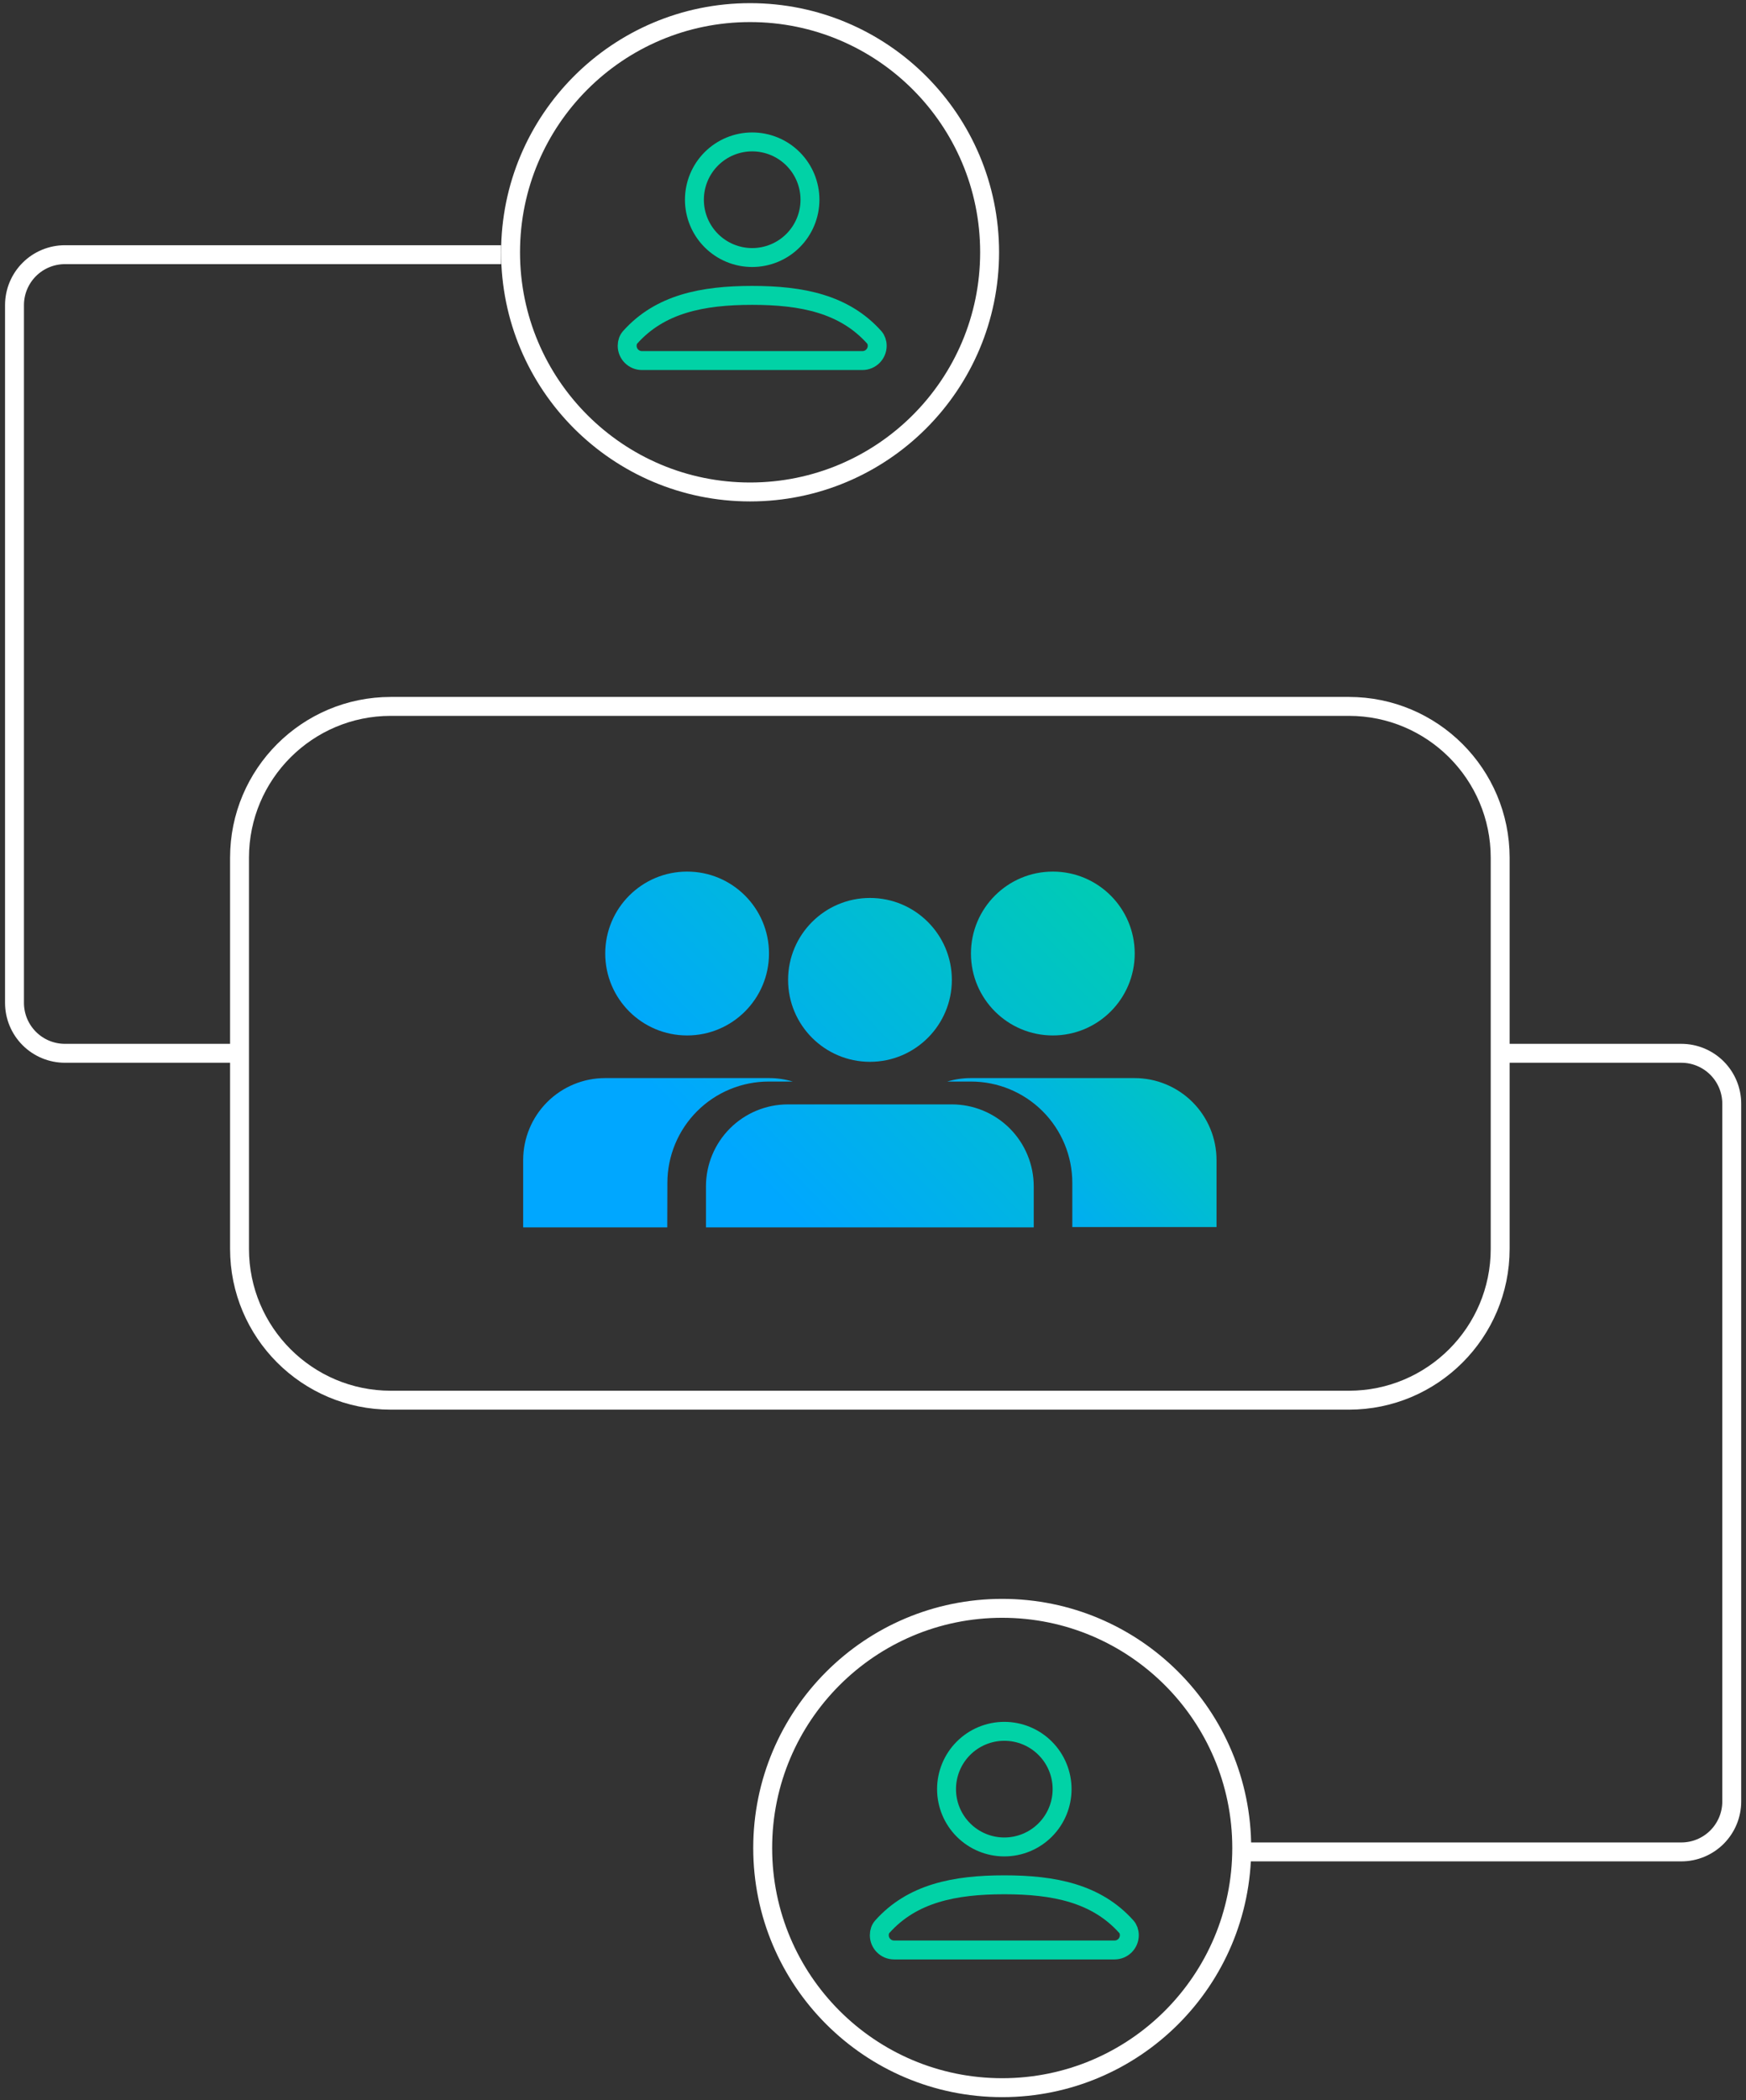 <svg width="277" height="333" viewBox="0 0 277 333" fill="none" xmlns="http://www.w3.org/2000/svg">
<rect x="0" y="0" width="277" height="333" fill="#333333" stroke="none"/>
<g clip-path="url(#clip0_1_7429)">
<path d="M38 136L38 198C38 211.255 48.745 222 62 222H214C227.255 222 238 211.255 238 198V136C238 122.745 227.255 112 214 112L62 112C48.745 112 38 122.745 38 136Z" stroke="white" stroke-width="3" stroke-miterlimit="10"/>
<path d="M109.01 164.17C116.184 164.17 122 158.354 122 151.18C122 144.006 116.184 138.19 109.01 138.19C101.836 138.19 96.02 144.006 96.02 151.18C96.02 158.354 101.836 164.17 109.01 164.17Z" fill="url(#paint0_linear_1_7429)"/>
<path d="M167.03 164.17C174.204 164.17 180.02 158.354 180.02 151.18C180.02 144.006 174.204 138.19 167.03 138.19C159.856 138.19 154.04 144.006 154.04 151.18C154.04 158.354 159.856 164.17 167.03 164.17Z" fill="url(#paint1_linear_1_7429)"/>
<path d="M164 194.6V188.1C164 184.652 162.63 181.346 160.192 178.908C157.754 176.47 154.448 175.1 151 175.1H125C121.552 175.1 118.246 176.47 115.808 178.908C113.37 181.346 112 184.652 112 188.1V194.6" fill="url(#paint2_linear_1_7429)"/>
<path d="M180 170.93H154C152.74 170.933 151.487 171.118 150.28 171.48H154.05C158.312 171.48 162.4 173.173 165.413 176.187C168.427 179.2 170.12 183.288 170.12 187.55V194.55H193V183.93C193 180.482 191.63 177.176 189.192 174.738C186.754 172.3 183.448 170.93 180 170.93Z" fill="url(#paint3_linear_1_7429)"/>
<path d="M138.02 168.35C145.194 168.35 151.01 162.534 151.01 155.36C151.01 148.186 145.194 142.37 138.02 142.37C130.846 142.37 125.03 148.186 125.03 155.36C125.03 162.534 130.846 168.35 138.02 168.35Z" fill="url(#paint4_linear_1_7429)"/>
<path d="M105.88 187.55C105.88 185.435 106.297 183.342 107.108 181.389C107.919 179.436 109.107 177.662 110.604 176.169C112.102 174.676 113.879 173.493 115.835 172.689C117.79 171.884 119.885 171.473 122 171.48H125.77C124.563 171.118 123.31 170.933 122.05 170.93H96C92.552 170.93 89.246 172.3 86.808 174.738C84.37 177.176 83 180.482 83 183.93V194.6H105.86L105.88 187.55Z" fill="url(#paint5_linear_1_7429)"/>
<path d="M79.499 40.38H10.3C8.178 40.38 6.143 41.223 4.643 42.723C3.143 44.223 2.3 46.258 2.3 48.38V159C2.3 161.122 3.143 163.157 4.643 164.657C6.143 166.157 8.178 167 10.3 167H38" stroke="white" stroke-width="3" stroke-miterlimit="10"/>
<path d="M197.999 293.62H266.74C268.862 293.62 270.896 292.777 272.397 291.277C273.897 289.777 274.74 287.742 274.74 285.62V175C274.74 172.878 273.897 170.843 272.397 169.343C270.896 167.843 268.862 167 266.74 167H238" stroke="white" stroke-width="3" stroke-miterlimit="10"/>
<path d="M159 255C138.013 255 121 272.013 121 293C121 313.987 138.013 331 159 331C179.987 331 197 313.987 197 293C197 272.013 179.987 255 159 255Z" stroke="white" stroke-width="3" stroke-miterlimit="10"/>
<path d="M159.333 292.833C156.902 292.833 154.571 291.868 152.852 290.148C151.132 288.429 150.167 286.098 150.167 283.667C150.167 281.236 151.132 278.904 152.852 277.185C154.571 275.466 156.902 274.5 159.333 274.5C161.764 274.5 164.096 275.466 165.815 277.185C167.534 278.904 168.5 281.236 168.5 283.667C168.5 286.098 167.534 288.429 165.815 290.148C164.096 291.868 161.764 292.833 159.333 292.833ZM159.333 298.833C167.256 298.833 173.96 300.189 178.696 305.484C178.99 305.812 179.167 306.285 179.167 306.828C179.167 308.119 178.119 309.167 176.828 309.167H141.839C140.547 309.167 139.5 308.119 139.5 306.827C139.5 306.285 139.676 305.812 139.97 305.484C144.706 300.187 151.41 298.833 159.333 298.833Z" stroke="#01D2A6" stroke-width="3"/>
<path d="M119 2C98.013 2 81 19.013 81 40C81 60.987 98.013 78 119 78C139.987 78 157 60.987 157 40C157 19.013 139.987 2 119 2Z" stroke="white" stroke-width="3" stroke-miterlimit="10"/>
<path d="M119.333 40.833C116.902 40.833 114.571 39.868 112.852 38.148C111.132 36.429 110.167 34.098 110.167 31.667C110.167 29.235 111.132 26.904 112.852 25.185C114.571 23.466 116.902 22.5 119.333 22.5C121.764 22.5 124.096 23.466 125.815 25.185C127.534 26.904 128.5 29.235 128.5 31.667C128.5 34.098 127.534 36.429 125.815 38.148C124.096 39.868 121.764 40.833 119.333 40.833ZM119.333 46.833C127.256 46.833 133.96 48.189 138.696 53.484C138.99 53.812 139.167 54.285 139.167 54.828C139.167 56.119 138.119 57.167 136.828 57.167H101.839C100.547 57.167 99.5 56.119 99.5 54.827C99.5 54.285 99.676 53.812 99.97 53.484C104.706 48.187 111.41 46.833 119.333 46.833Z" stroke="#01D2A6" stroke-width="3"/>
</g>
<defs>
<linearGradient id="paint0_linear_1_7429" x1="174.39" y1="88.15" x2="96.9" y2="162.86" gradientUnits="userSpaceOnUse">
<stop stop-color="#00DE8E"/>
<stop offset="1" stop-color="#00A7FF"/>
</linearGradient>
<linearGradient id="paint1_linear_1_7429" x1="202.34" y1="117.14" x2="124.85" y2="191.85" gradientUnits="userSpaceOnUse">
<stop stop-color="#00DE8E"/>
<stop offset="1" stop-color="#00A7FF"/>
</linearGradient>
<linearGradient id="paint2_linear_1_7429" x1="207.06" y1="122.04" x2="129.56" y2="196.74" gradientUnits="userSpaceOnUse">
<stop stop-color="#00DE8E"/>
<stop offset="1" stop-color="#00A7FF"/>
</linearGradient>
<linearGradient id="paint3_linear_1_7429" x1="206.39" y1="149.57" x2="159.61" y2="194.66" gradientUnits="userSpaceOnUse">
<stop stop-color="#00DE8E"/>
<stop offset="1" stop-color="#00A7FF"/>
</linearGradient>
<linearGradient id="paint4_linear_1_7429" x1="190.46" y1="104.81" x2="112.96" y2="179.52" gradientUnits="userSpaceOnUse">
<stop stop-color="#00DE8E"/>
<stop offset="1" stop-color="#00A7FF"/>
</linearGradient>
<linearGradient id="paint5_linear_1_7429" x1="185.58" y1="98.64" x2="106.01" y2="175.36" gradientUnits="userSpaceOnUse">
<stop stop-color="#00DE8E"/>
<stop offset="1" stop-color="#00A7FF"/>
</linearGradient>
<clipPath id="clip0_1_7429">
<rect width="277" height="333" fill="white"/>
</clipPath>
</defs>
</svg>
